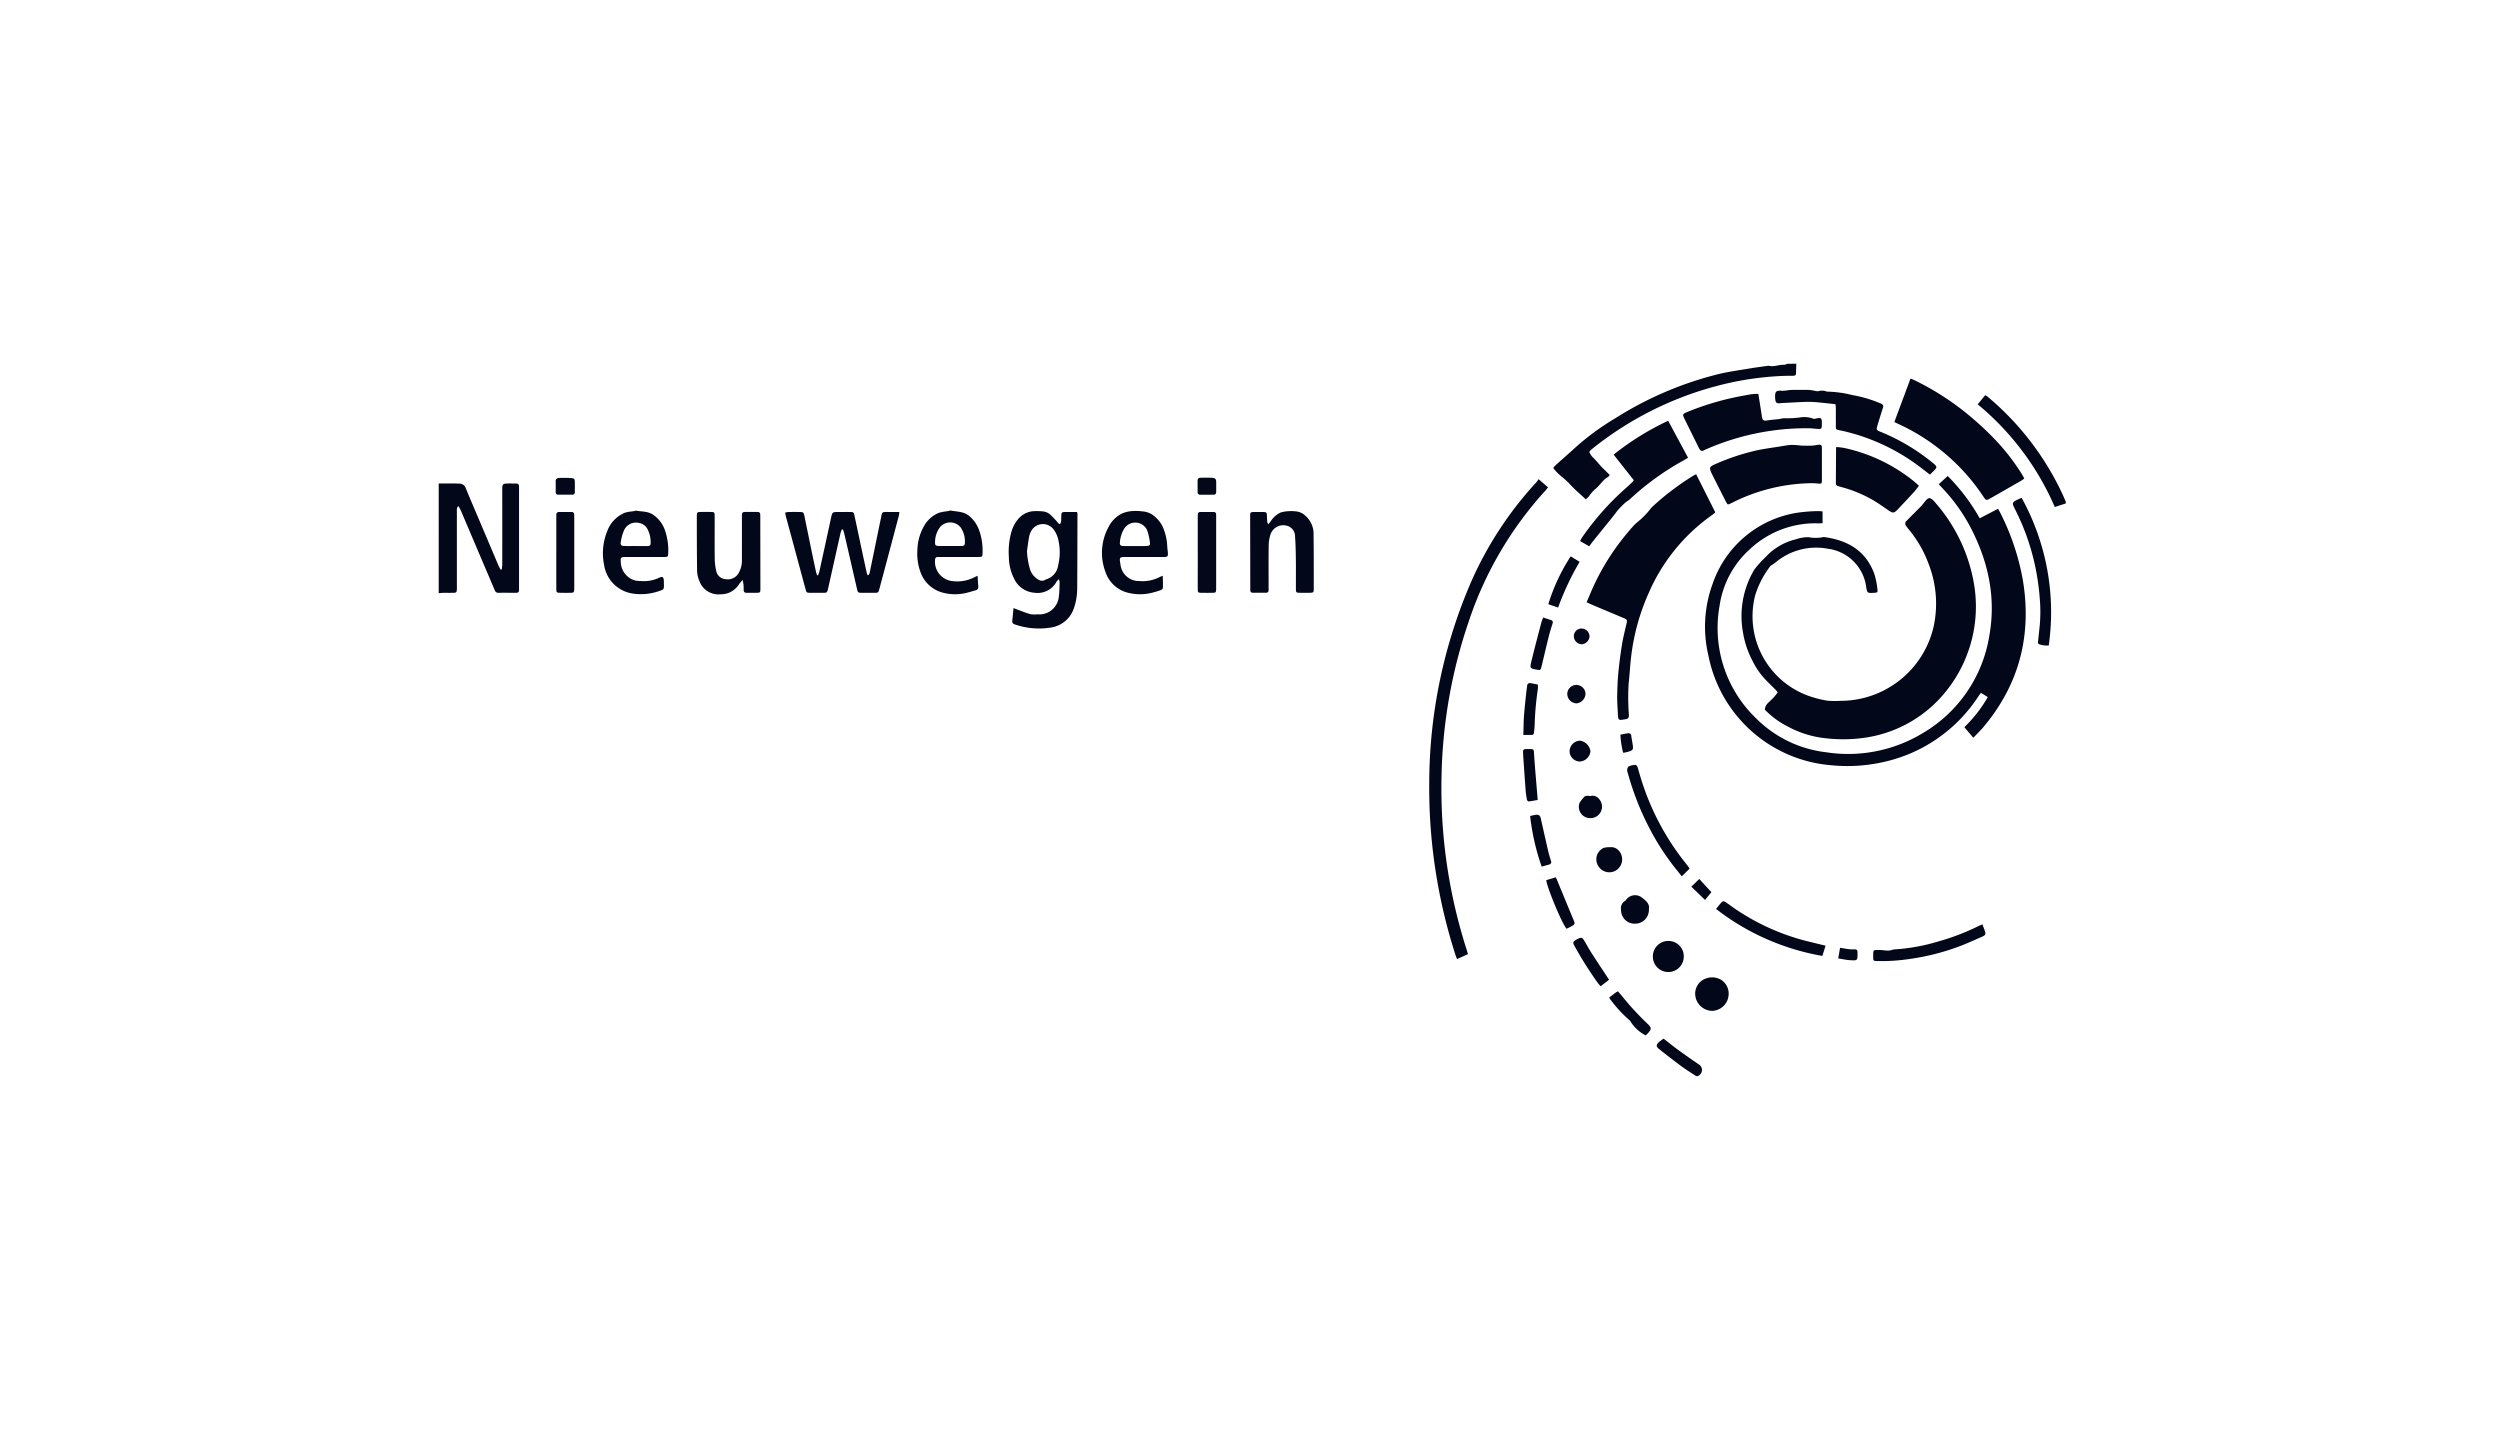 <svg xmlns="http://www.w3.org/2000/svg" xmlns:xlink="http://www.w3.org/1999/xlink" width="433" height="250" viewBox="0 0 433 250">
  <rect x="0" y="0" width="433" height="250" fill="#808080" stroke="none"/>
  <defs>
    <clipPath id="clip-path">
      <rect id="Rectangle_5395" data-name="Rectangle 5395" width="281.803" height="123.398" fill="#020719"/>
    </clipPath>
    <clipPath id="clip-Gemeente_Nieuwegein">
      <rect width="433" height="250"/>
    </clipPath>
  </defs>
  <g id="Gemeente_Nieuwegein" data-name="Gemeente Nieuwegein" clip-path="url(#clip-Gemeente_Nieuwegein)">
    <rect width="433" height="250" fill="#fff"/>
    <g id="Group_20055" data-name="Group 20055" transform="translate(80 65)">
      <g id="Group_19984" data-name="Group 19984" transform="translate(-4 -2)" clip-path="url(#clip-path)">
        <path id="Path_15977" data-name="Path 15977" d="M0,20.735l2.953.006c.216,0,.432.006.648.023a1.146,1.146,0,0,1,1.075.793c.665,1.646,1.371,3.275,2.065,4.909q1.823,4.306,3.65,8.612a5.648,5.648,0,0,0,.325.577l.194-.041c.028-.291.083-.582.083-.874q.008-5.4,0-10.8c0-.791-.008-1.584,0-2.375.009-.663.135-.795.8-.817.526-.019,1.056,0,1.584,0,.353,0,.534.169.522.53-.006.169,0,.336,0,.5V38.7c0,.169,0,.338,0,.5.006.338-.169.472-.492.47-1.033,0-2.065-.009-3.1,0-.395.006-.532-.233-.661-.541-.658-1.571-1.328-3.137-2-4.7q-1.9-4.472-3.8-8.941c-.116-.274-.274-.532-.432-.832-.361.293-.282.624-.282.917-.008,2.087,0,4.176,0,6.264v6.7c0,.192.008.383-.006.575-.032.472-.092.545-.556.558-.6.019-1.2,0-1.8.009-.263,0-.524.041-.785.062V20.735M235.123,0l-.047,1.435c-.021.6-.06.637-.676.652-.289.008-.577,0-.864,0a52.557,52.557,0,0,0-11.858,1.676A58.166,58.166,0,0,0,200,14.554c-.207.163-.4.34-.6.519a.993.993,0,0,0-.126.216,2.89,2.89,0,0,0,.714,1.024c.479.462.892.992,1.34,1.49.124.139.269.263.4.4l1.075,1.06c-.126.162-.177.287-.271.338-.973.519-1.46,1.552-2.335,2.187a6.5,6.5,0,0,0-.964,1.152,7.822,7.822,0,0,1-.575.543c-.984-.93-1.988-1.757-2.841-2.715s-2.029-1.584-2.788-2.737a6.6,6.6,0,0,1,.507-.556c1.084-.977,2.194-1.926,3.265-2.921a44.183,44.183,0,0,1,6.889-5.063,60.591,60.591,0,0,1,18.05-7.721c1.785-.423,3.616-.667,5.429-.973.981-.163,1.967-.287,2.95-.428a.749.749,0,0,1,.287-.013c.887.235,1.728-.239,2.606-.169a1.49,1.49,0,0,0,.524-.18ZM281.8,24.19l-1.911.622a47.4,47.4,0,0,0-13.35-17.784l1.3-1.589a4.3,4.3,0,0,1,.43.278,48.979,48.979,0,0,1,13.017,17.008c.178.389.338.785.509,1.178ZM229.666,59.911a1.774,1.774,0,0,1,.554-1.155c.366-.346.733-.691,1.075-1.06a9.072,9.072,0,0,0,.6-.78,3.659,3.659,0,0,0-.257-.344c-.684-.691-1.386-1.366-2.053-2.074a13,13,0,0,1-2.046-3.034,15.907,15.907,0,0,1-1.646-4.886,15.735,15.735,0,0,1,1.965-10.945,17.893,17.893,0,0,1,1.965-2.172,10.429,10.429,0,0,1,5.26-3.064,6.179,6.179,0,0,1,2.183-.351,6.584,6.584,0,0,0,2.608-.038c4.058.532,7.239,2.305,8.74,6.331a13.333,13.333,0,0,1,.558,2.735c.075.515-.038.571-.556.6-1.191.064-1.225.07-1.4-1.073a7.683,7.683,0,0,0-6.62-6.56,10.956,10.956,0,0,0-9.093,2.388c-.184.15-.389.278-.582.413-.1.068-.229.113-.291.2a16.126,16.126,0,0,0-2.636,5.069,14.653,14.653,0,0,0,9.953,17.645,18.652,18.652,0,0,0,2.643.614,17.591,17.591,0,0,0,2.226.013A16.555,16.555,0,0,0,258.9,45.543a18.889,18.889,0,0,0-.891-10.945,20.11,20.11,0,0,0-3.491-6c-.135-.167-.263-.34-.385-.519a.614.614,0,0,1,.062-.851c.823-.836,1.659-1.661,2.484-2.5a8.2,8.2,0,0,0,.545-.646c.7-.872.952-1.189,1.875-.135a28.63,28.63,0,0,1,6.767,14.011,23.39,23.39,0,0,1-4.736,18.67,21.965,21.965,0,0,1-13.557,8.052,25.918,25.918,0,0,1-7.021.22,17.553,17.553,0,0,1-6.844-2.035,14.854,14.854,0,0,1-4.039-2.953" transform="translate(0 0.001)" fill="#020719" fill-rule="evenodd"/>
        <path id="Path_15978" data-name="Path 15978" d="M218.767,24.382v2.035c-.252.009-.479.03-.708.026a16.569,16.569,0,0,0-11.986,4.573,16.277,16.277,0,0,0-5.148,9.737,21.681,21.681,0,0,0,6.28,19.416,20.471,20.471,0,0,0,12.2,5.925,24.933,24.933,0,0,0,16.8-3.368,23.928,23.928,0,0,0,11.46-16.916c1.174-6.686-.248-12.963-3.393-18.9a30.571,30.571,0,0,0-4.905-6.726c-.147-.154-.282-.314-.47-.522l1.544-1.424a34.23,34.23,0,0,1,5.542,7.327l3.184-1.646c.139.257.257.462.363.673a41.805,41.805,0,0,1,3.915,11.614c1.6,9.566-.577,18.129-6.872,25.58-.507.6-1.082,1.146-1.7,1.79l-1.546-1.834a23.04,23.04,0,0,0,4.052-5.208l-1.176-.733c-.15.2-.284.359-.4.532a26.359,26.359,0,0,1-16.624,11.479,28.247,28.247,0,0,1-8.8.537,23.624,23.624,0,0,1-21.383-19,21.615,21.615,0,0,1,.721-12.409,18.525,18.525,0,0,1,14.77-12.35A28.656,28.656,0,0,1,218,24.322a5.442,5.442,0,0,1,.765.06M177.9,40.112c.447-1.037.827-1.991,1.261-2.921a41.017,41.017,0,0,1,5.057-8.185c.6-.751,1.21-1.492,1.86-2.2.383-.417.862-.75,1.278-1.14.368-.342.718-.7,1.058-1.073.319-.351.582-.763.934-1.082a45.579,45.579,0,0,1,7.111-5.369c.1-.06.207-.107.406-.21l3.329,6.615c-.246.2-.455.383-.684.543a32.071,32.071,0,0,0-10.832,13.361,37.705,37.705,0,0,0-3.053,10.973c-.2,1.567-.256,3.151-.441,4.719a38.755,38.755,0,0,0,.023,5.243,2.081,2.081,0,0,1-.011.573.541.541,0,0,1-.289.351,7.438,7.438,0,0,1-1.061.171.393.393,0,0,1-.466-.348,3.875,3.875,0,0,1-.06-.571c-.047-1.052-.139-2.108-.124-3.16.019-1.39.075-2.78.207-4.163.16-1.644.378-3.284.642-4.913.188-1.157.488-2.3.751-3.442.163-.731.15-.772-.558-1.071q-2.753-1.158-5.506-2.315c-.239-.1-.47-.22-.827-.387M231.2,8.888,234,1.366c.274.113.473.184.661.276a46.783,46.783,0,0,1,9.256,5.918c1.341,1.112,2.655,2.273,3.879,3.513a36.827,36.827,0,0,1,5.51,6.884c.132.222.257.451.4.706a3.9,3.9,0,0,1-.415.323q-2.714,1.561-5.433,3.109c-.736.417-.785.4-1.257-.316A35.333,35.333,0,0,0,231.843,9.206c-.192-.09-.38-.188-.646-.319m-61.606,9.906,1.625,1.415c-.154.2-.259.351-.385.488a63.15,63.15,0,0,0-13.388,22.864,87.787,87.787,0,0,0-4.663,26.382q-.121,4.6.218,9.206a91.393,91.393,0,0,0,4.077,20.987c.094.293.177.588.276.924l-1.892.851c-.094-.242-.19-.451-.259-.665a94.848,94.848,0,0,1-3.357-13.968,93.632,93.632,0,0,1-1.2-15.762,88.049,88.049,0,0,1,7.267-34.964,62.645,62.645,0,0,1,11.261-17.2c.145-.158.261-.342.419-.552M80.971,31.258a13.19,13.19,0,0,0,.5,3.051,3.164,3.164,0,0,0,1.721,2.01,1.228,1.228,0,0,0,.673.026c.156-.023.293-.165.451-.212a2.933,2.933,0,0,0,2.059-2.442,9.4,9.4,0,0,0-.073-4.755,4.484,4.484,0,0,0-.74-1.456,2.3,2.3,0,0,0-3.923.425,3.29,3.29,0,0,0-.306.877c-.141.821-.244,1.649-.363,2.476m-2.333,9.856c.252.1.445.178.639.25.768.278,1.522.6,2.305.812A4.749,4.749,0,0,0,82.8,42.2a3.381,3.381,0,0,0,3.693-3.139c.113-.8.1-1.623.132-2.437a2.449,2.449,0,0,0-.12-.5,2.236,2.236,0,0,0-.385.37,3.732,3.732,0,0,1-3.859,1.969,4.233,4.233,0,0,1-3.538-2.48,8.368,8.368,0,0,1-.89-3.737,12.633,12.633,0,0,1,.445-4.342,5.84,5.84,0,0,1,1.315-2.369,3.753,3.753,0,0,1,2.521-1.2,10,10,0,0,1,1.683.049,2.344,2.344,0,0,1,1.214.545,17.137,17.137,0,0,1,1.409,1.516,1.111,1.111,0,0,0,.22.137c.3-.25.244-.6.261-.913.058-1.249-.124-1.2,1.246-1.195h1.48a1.125,1.125,0,0,1,.088.274C89.7,29.065,89.7,33.384,89.67,37.7a10.566,10.566,0,0,1-.554,3.391A4.952,4.952,0,0,1,85.028,44.5a12.737,12.737,0,0,1-5.893-.462c-.7-.2-.757-.319-.682-1.03.062-.611.12-1.223.186-1.9M48.891,27.5c-.077.235-.177.462-.231.7-.689,3.062-1.37,6.126-2.059,9.191-.269,1.191-.163,1.075-1.349,1.08-.577,0-1.152,0-1.728,0-.733-.006-.738-.008-.93-.714l-2.059-7.637-1.3-4.791c-.058-.225-.094-.455-.152-.75a4.3,4.3,0,0,1,.6-.1q.972-.017,1.944,0c.607.009.667.068.795.689.44,2.136.874,4.272,1.315,6.406q.341,1.657.7,3.306a5.094,5.094,0,0,0,.19.564l.169-.006a7.208,7.208,0,0,0,.231-.716q1-4.565,1.988-9.134c.239-1.108.227-1.112,1.326-1.112.648,0,1.3-.008,1.944,0s.68.032.815.658c.477,2.2.939,4.407,1.409,6.611q.352,1.651.718,3.3a2.654,2.654,0,0,0,.171.406c.308-.141.316-.4.361-.614.639-3.074,1.262-6.149,1.9-9.222.252-1.2.1-1.142,1.366-1.142h1.841a4.988,4.988,0,0,1-.086.639Q57.1,31.47,55.4,37.828c-.165.614-.2.639-.836.644-.7.006-1.394,0-2.089,0-.785,0-.789,0-.96-.74-.395-1.706-.782-3.412-1.174-5.116q-.5-2.173-1.005-4.344c-.056-.25-.143-.494-.216-.74l-.225-.032m153.4-4.36c-.1-.169-.225-.364-.331-.573q-1.172-2.311-2.337-4.622l-.03-.064c-.517-1.071-.455-1.247.635-1.715a39.122,39.122,0,0,1,7.085-2.352c1.347-.295,2.722-.468,4.084-.688.631-.1,1.264-.225,1.9-.267a10.6,10.6,0,0,1,1.418.081c.212.015.423.045.635.049.5.008,1,.011,1.5,0a6.329,6.329,0,0,0,.7-.079c.212-.028.421-.083.633-.092a.4.4,0,0,1,.455.436c.006.214.009.432.009.646,0,1.653,0,3.306,0,4.96,0,.742-.043.755-.795.68a9.58,9.58,0,0,0-1.293-.047,31.343,31.343,0,0,0-13.6,3.453c-.15.075-.3.143-.46.2-.038.017-.092,0-.21-.009m5.351-19.127c.2,1.283.413,2.555.6,3.833.12.8.267.892,1.1.751.629-.105,1.27-.133,1.9-.21a5.59,5.59,0,0,1,.84-.148,16.893,16.893,0,0,0,2.737-.132,4.443,4.443,0,0,1,2.339.214c.2.088.505-.051.761-.09.541-.086.691.032.716.588a7.069,7.069,0,0,1,0,.72c-.026.5-.1.579-.616.558s-1.048-.113-1.574-.12A43.265,43.265,0,0,0,198.5,13.658c-.111.049-.222.1-.327.15a.481.481,0,0,1-.72-.229c-.047-.083-.094-.165-.137-.252q-1.246-2.514-2.485-5.031c-.334-.68-.3-.808.38-1.088a47.463,47.463,0,0,1,7.665-2.437c1.165-.265,2.343-.477,3.519-.686a11.134,11.134,0,0,1,1.247-.073M192.019,8.667l3.449,6.41c-.3.184-.519.323-.744.447a46.878,46.878,0,0,0-9.416,6.818c-.224.207-.522.334-.746.543-.4.368-.785.757-1.152,1.161-.271.3-.492.644-.748.96q-1.846,2.3-3.7,4.592c-.193.24-.368.5-.6.821l-1.582-.9a5.992,5.992,0,0,1,.3-.582,47.288,47.288,0,0,1,7.772-8.736c.344-.3.669-.62,1-.936a2.457,2.457,0,0,0,.216-.3l-3.489-4.428a47.128,47.128,0,0,1,9.448-5.861M31.714,36.242c-.293.357-.485.558-.639.783a3.664,3.664,0,0,1-3.164,1.7,3.491,3.491,0,0,1-3.663-2.249,4.866,4.866,0,0,1-.41-1.734c-.051-3.213-.047-6.427-.051-9.641,0-.543.088-.614.639-.627.624-.013,1.247-.015,1.871,0,.507.013.556.077.582.6.008.169,0,.338,0,.505,0,2.375-.015,4.749.013,7.124a9.749,9.749,0,0,0,.244,1.916,1.766,1.766,0,0,0,1.631,1.492,2.152,2.152,0,0,0,2.23-1,4.379,4.379,0,0,0,.6-2.408q.006-3.635,0-7.267c0-.964,0-.966.939-.968.577,0,1.154.008,1.728,0,.364,0,.53.169.517.526-.008.194,0,.385,0,.577L34.8,37.737c0,.7-.023.727-.725.735-.55.006-1.1-.008-1.655,0-.363.006-.526-.156-.522-.519.006-.312,0-.624-.028-.934-.019-.2-.075-.4-.152-.783m91.075-9.632.447-.594a4,4,0,0,1,1.665-1.443,4.865,4.865,0,0,1,.9-.188,7.064,7.064,0,0,1,1.606-.023,2.767,2.767,0,0,1,1.781.77,4.161,4.161,0,0,1,1.415,3.325c.045,3.117.034,6.233.034,9.35,0,.6-.066.654-.667.665s-1.2.009-1.8,0c-.558-.011-.62-.066-.624-.626-.009-1.7.013-3.406-.009-5.106-.019-1.341-.038-2.685-.141-4.02a1.884,1.884,0,0,0-1.5-1.879,2.322,2.322,0,0,0-2.728,1.469,6.246,6.246,0,0,0-.336,1.894c-.038,2.4-.015,4.794-.017,7.192,0,.192,0,.383,0,.575.007.317-.117.5-.458.5q-1.116-.006-2.232,0c-.327,0-.492-.143-.483-.475,0-.118,0-.239,0-.359L119.624,25.2c0-.658.043-.706.676-.72.528-.009,1.056-.011,1.584,0,.571.015.611.06.643.614.023.383.034.767.066,1.148.008.083.085.162.2.37" transform="translate(20.902 1.201)" fill="#020719" fill-rule="evenodd"/>
        <path id="Path_15979" data-name="Path 15979" d="M248.8,17.091c-.421-.323-.8-.609-1.174-.9a35.134,35.134,0,0,0-13.827-6.647c-.023-.006-.045-.015-.068-.019-1.428-.3-1.208-.028-1.227-1.546-.009-.767,0-1.535,0-2.3,0-.233-.034-.466-.06-.785-.968-.105-1.888-.218-2.812-.3a19.21,19.21,0,0,0-2.153-.105c-1.46.041-2.918.135-4.377.209-.047,0-.094.013-.141.019-.738.075-.894-.051-.968-.78-.008-.071-.006-.143-.009-.216-.051-1.026.178-1.234,1.2-1.152a5.155,5.155,0,0,0,.845-.064c.259-.026.52-.083.782-.086,1.007-.009,2.016-.024,3.023,0a10.358,10.358,0,0,1,1.189.188,1.25,1.25,0,0,0,.49.028,2.1,2.1,0,0,1,1.341.045.381.381,0,0,0,.139.036,19.418,19.418,0,0,1,4.385.6,21.968,21.968,0,0,1,4.95,1.48.51.51,0,0,1,.321.74q-.482,1.508-.936,3.023c-.233.776-.216.8.537,1.116a35.456,35.456,0,0,1,9.053,5.392,3.547,3.547,0,0,1,.38.331c.295.317.3.477.008.8-.274.3-.571.569-.891.887m-16.17-4.776a13.438,13.438,0,0,1,1.432.188,28.9,28.9,0,0,1,11.9,5.7c.314.254.6.535.936.832-.34.421-.633.823-.966,1.185-.9.988-1.822,1.963-2.743,2.935-.611.643-.851.639-1.6.113-.825-.579-1.653-1.152-2.514-1.676a22.578,22.578,0,0,0-5.49-2.309c-.231-.066-.464-.124-.693-.194a.5.5,0,0,1-.387-.534l.034-6.115c0-.019.026-.038.092-.122M111.06,29.46v0c.7,0,1.39.019,2.083-.008.447-.015.62-.173.56-.564a10.193,10.193,0,0,0-.479-2.153,2.268,2.268,0,0,0-3.973-.3A5.369,5.369,0,0,0,108.5,28.8c-.053.485.1.637.62.654.646.021,1.293.006,1.941.006m4.866,5.166c.013.778.053,1.439.017,2.095-.009.147-.259.342-.438.4a14.136,14.136,0,0,1-1.794.507,8.394,8.394,0,0,1-3.56-.021,5.491,5.491,0,0,1-4.141-3.626,9.378,9.378,0,0,1,.575-7.919,5.128,5.128,0,0,1,2.4-2.292,5.962,5.962,0,0,1,1.447-.351,9.453,9.453,0,0,1,1.973.038,3.539,3.539,0,0,1,2.2.96,5.043,5.043,0,0,1,1.52,2.234,9.1,9.1,0,0,1,.569,2.8c.013.357.077.714.105,1.071.06.744-.019.832-.765.834-2.134,0-4.268,0-6.4,0-1.236,0-1.253.024-1.039,1.272a3.205,3.205,0,0,0,3.226,2.893,6.415,6.415,0,0,0,3.6-.71c.1-.054.218-.085.5-.2M24.669,29.462v0c.669,0,1.34,0,2.01,0,.282,0,.537-.062.537-.426a4.777,4.777,0,0,0-.6-2.619,1.984,1.984,0,0,0-1.371-.949A2.261,2.261,0,0,0,22.591,26.8a8.205,8.205,0,0,0-.534,1.924c-.1.567.064.714.671.731.646.017,1.293,0,1.939,0Zm1.5,1.9c-1.127,0-2.254-.006-3.382,0-.7.006-.8.124-.738.8a3.4,3.4,0,0,0,2.551,3.28,5.309,5.309,0,0,0,.921.079,6.188,6.188,0,0,0,3.205-.582c.554-.246.742-.113.78.483.013.216.011.432.015.648.019.906.021.909-.87,1.2a9.441,9.441,0,0,1-4.742.385,5.89,5.89,0,0,1-4.742-4.9A10.113,10.113,0,0,1,19.7,26.9a5.5,5.5,0,0,1,3.032-3.2,5.656,5.656,0,0,1,1.178-.225c.163-.028.329-.038.492-.068.094-.017.19-.092.274-.075,1.016.188,2.093.079,3.017.733a5.381,5.381,0,0,1,1.931,2.446,10.638,10.638,0,0,1,.641,4.306c-.013.47-.1.537-.643.543-1.152.009-2.3,0-3.455,0v0m52.866-1.909c.671,0,1.341.006,2.012,0,.3,0,.59-.054.6-.455a4.305,4.305,0,0,0-.706-2.73,2.319,2.319,0,0,0-3.532-.154,4.309,4.309,0,0,0-.922,2.673c-.023.526.083.644.607.661.646.024,1.294.006,1.941.006m4.813,5.149c.045.676.081,1.264.128,1.852a.587.587,0,0,1-.49.682c-.579.158-1.146.351-1.732.475a8.2,8.2,0,0,1-3.842-.056,5.591,5.591,0,0,1-3.921-3.5,9.272,9.272,0,0,1-.558-3.957,8.671,8.671,0,0,1,1.08-3.987,5.24,5.24,0,0,1,2.6-2.39,6.6,6.6,0,0,1,1.246-.255c.162-.03.327-.049.488-.079.118-.023.24-.094.348-.071,1.09.21,2.239.15,3.186.917a5.734,5.734,0,0,1,1.747,2.506,10.459,10.459,0,0,1,.577,4.1c-.017.462-.085.513-.661.515-2.136.008-4.272,0-6.408,0-.216,0-.432.008-.648,0-.372-.006-.488.2-.507.543A3.376,3.376,0,0,0,79.252,35.5a6.561,6.561,0,0,0,3.988-.6c.165-.086.334-.163.607-.3M264.684,21.12a40.967,40.967,0,0,1,4.691,25.571,4.337,4.337,0,0,1-1.606-.2c-.316-.09-.263-.355-.237-.6q.135-1.285.274-2.57a26.366,26.366,0,0,0,.011-4.809,41.975,41.975,0,0,0-.718-5.193A39.763,39.763,0,0,0,263.538,23.1c-.577-1.14-.549-1.217.616-1.766.128-.06.263-.107.53-.216m-142.7,9.38V24.6c0-.194.006-.385.006-.577,0-.287.135-.455.432-.455q1.153,0,2.3,0a.394.394,0,0,1,.443.443c0,.145.006.287.006.432V36.888c-.019.62-.049.659-.652.671q-.936.014-1.871,0c-.612-.009-.658-.049-.663-.658-.009-1.3,0-2.591,0-3.885V30.5m-111.1.073v-5.9c0-.194.008-.385,0-.577-.008-.351.148-.535.515-.534.7.006,1.39,0,2.087,0a.434.434,0,0,1,.5.477c0,.169.008.338.008.5V36.565c0,.143.006.287-.006.432-.034.472-.09.545-.554.558-.624.017-1.249.013-1.873,0s-.665-.056-.673-.654c-.013-.84,0-1.68-.006-2.517V30.574M207.178,85.328l-1.358,1.334c-.567-.71-1.1-1.351-1.6-2.01a43,43,0,0,1-4.1-6.506,48.111,48.111,0,0,1-3.63-9.3,1.776,1.776,0,0,1-.133-.627c.024-.212.124-.513.282-.592a2.768,2.768,0,0,1,1.033-.254c.346-.023.464.276.549.567.177.622.353,1.246.547,1.864a44.258,44.258,0,0,0,8,14.937c.132.163.244.344.413.582m23.54,13.356c-.188.6-.364,1.167-.556,1.772a41.626,41.626,0,0,1-18.411-8.135c.325-.395.581-.736.866-1.05.31-.34.475-.349.87-.077.515.353,1.014.725,1.527,1.08a39.013,39.013,0,0,0,12.946,5.737c.883.22,1.766.432,2.758.673m27.164-3.7c.186.513.374.949.5,1.4.118.426-.22.6-.532.736-1.14.5-2.275,1.02-3.434,1.477a40.373,40.373,0,0,1-9.373,2.42,31.906,31.906,0,0,1-5.373.329c-.65-.019-.706-.056-.7-.7.013-1.332-.086-1.219,1.2-1.21.4,0,.8.083,1.208.1A2.644,2.644,0,0,0,242,99.48a4.357,4.357,0,0,1,.616-.156,33.12,33.12,0,0,0,7.654-1.385,39.606,39.606,0,0,0,6.838-2.609c.229-.111.468-.207.776-.342m-43.948,12.02a2.96,2.96,0,0,1-2.826,2.961,3,3,0,0,1-2.927-2.485,2.782,2.782,0,0,1,1.9-3.156,3.084,3.084,0,0,1,2.611.3,2.833,2.833,0,0,1,1.244,2.38m-10.35-9.145a2.643,2.643,0,0,1,2.574,2.713,2.678,2.678,0,1,1-5.354-.115,2.671,2.671,0,0,1,2.78-2.6m-3.466-5.516a2.381,2.381,0,0,1-2.408,2.521,2.339,2.339,0,0,1-2.414-2.4,1.5,1.5,0,0,1,.688-1.546.712.712,0,0,0,.2-.207,1.926,1.926,0,0,1,2.549-.492c.7.534,1.569,1.1,1.39,2.123M184.395,40.119l-1.695-.59a32.961,32.961,0,0,1,3.876-8.285c.483.3.981.6,1.548.952a47.59,47.59,0,0,0-3.727,7.921m8.828,64.46-1.456,1.127c-.19-.22-.357-.379-.488-.565a64.418,64.418,0,0,1-4.058-6.434c-.314-.573-.254-.75.336-1.078.062-.036.128-.066.192-.1.671-.338.84-.293,1.212.342.4.68.774,1.377,1.2,2.042.838,1.309,1.7,2.6,2.557,3.9l.5.765M181.834,41.844c.47.154.874.295,1.281.415.357.105.43.306.316.652-.224.682-.44,1.368-.614,2.065-.445,1.785-.868,3.579-1.293,5.369-.141.59-.2.637-.767.535-1.231-.218-1.277-.229-.981-1.471.549-2.277,1.155-4.541,1.747-6.808a5.933,5.933,0,0,1,.31-.757m.509,45.49,1.659-.5c.105.237.193.425.272.618.926,2.236,1.841,4.479,2.775,6.711.308.733.3.812-.381,1.182-.271.145-.549.274-.8.4-.736-.755-3.383-7.085-3.521-8.409M180.859,73.44c-.511.088-.971.18-1.437.244-.316.041-.413-.2-.451-.445-.075-.472-.158-.945-.194-1.42-.118-1.522-.22-3.049-.325-4.575-.043-.62-.086-1.24-.118-1.86-.034-.684.03-.759.693-.759,1.279,0,1.142-.1,1.223,1.125.162,2.429.385,4.856.582,7.284.009.094.013.188.026.406m.693,11.55a40.07,40.07,0,0,1-2-8.775c.308-.066.628-.15.952-.2.53-.081.776.1.9.648.417,1.841.823,3.684,1.249,5.523.141.6.319,1.2.505,1.794a.444.444,0,0,1-.338.652c-.43.124-.86.24-1.276.357m21.13,29.79c.868.676,1.7,1.356,2.572,1.991,1.142.834,2.305,1.64,3.47,2.442a1.123,1.123,0,0,1,.073,1.944c-.257.216-.487.118-.72-.038-.778-.52-1.578-1.009-2.33-1.565q-1.933-1.44-3.817-2.94c-.59-.466-.582-.759-.017-1.274a8.331,8.331,0,0,1,.77-.562m-24.3-52.6c.039-1.214.039-2.288.118-3.359.1-1.36.261-2.715.4-4.071.038-.357.105-.712.143-1.069a.469.469,0,0,1,.586-.47c.4.051.795.15,1.274.248a5.643,5.643,0,0,1-.006.757,52.662,52.662,0,0,0-.556,6.292c-.008.406-.079.808-.105,1.216-.019.282-.135.455-.436.457h-1.42m14.9,45.455c.385-.289.763-.579,1.146-.86a3.014,3.014,0,0,1,.353-.192c.252.3.5.586.738.879a48.4,48.4,0,0,0,4.212,4.586c.958.9.939,1.058.023,2.016a1.552,1.552,0,0,1-.2.145,6.7,6.7,0,0,1-2.628-2.439.811.811,0,0,0-.19-.21,22.535,22.535,0,0,1-3.414-3.752c-.015-.019-.013-.045-.043-.173m.032-26a1.789,1.789,0,0,1,1.3.3,2.251,2.251,0,0,1-.13,3.678,2.221,2.221,0,0,1-3.122-.74,2.173,2.173,0,0,1,.913-3.117,3.157,3.157,0,0,1,1.039-.126m-3.3-5.046a1.946,1.946,0,0,1-1.894-2.611,4.691,4.691,0,0,1,.721-.954c.282-.378.667-.308,1.052-.263a.443.443,0,0,0,.141,0,1.355,1.355,0,0,1,1.371.408,2.041,2.041,0,0,1,.614,1.411,1.993,1.993,0,0,1-1.976,2.01h-.03m-1.826-9.8a1.814,1.814,0,0,1-1.789-1.772,1.874,1.874,0,0,1,1.817-1.841A2.151,2.151,0,0,1,190,65a1.97,1.97,0,0,1-1.819,1.781M12.4,20.568c-.383,0-.767-.006-1.148,0-.334.006-.475-.162-.473-.485.006-.6.009-1.195,0-1.792a.537.537,0,0,1,.543-.624,19.8,19.8,0,0,1,2.215.03c.473.041.545.182.556.671.013.573,0,1.146,0,1.719,0,.327-.147.485-.477.481-.406-.006-.813,0-1.221,0m111.126,0h-1.08a.427.427,0,0,1-.485-.485l0-1.943c0-.363.21-.513.55-.513.648,0,1.3-.023,1.943.017.6.036.723.194.733.821.009.526-.006,1.056,0,1.582.006.359-.148.534-.515.526-.383-.011-.768,0-1.152,0Zm65.619,34.523a1.743,1.743,0,0,1-1.529,1.616,1.662,1.662,0,0,1-1.627-1.6,1.578,1.578,0,0,1,3.156-.019m19.707,32.033,2.1,2.286-1.1,1.347-2.373-2.292,1.371-1.34m24.068,13.754.321-1.832c.577.094,1.084.188,1.6.25a8.048,8.048,0,0,0,.928.019c.319,0,.488.132.492.47.011,1.529.056,1.48-1.379,1.4-.633-.038-1.259-.19-1.958-.3M195.656,65.256a16.843,16.843,0,0,1-.475-3.124c.462-.088.872-.182,1.287-.24a.472.472,0,0,1,.6.457c.083.567.2,1.129.276,1.7.085.594-.038.789-.586.971-.25.083-.507.141-.763.2a2.616,2.616,0,0,1-.334.038m-7.209-21.509a1.393,1.393,0,0,1,1.388,1.345,1.466,1.466,0,0,1-1.311,1.379,1.425,1.425,0,0,1-1.409-1.338,1.341,1.341,0,0,1,1.291-1.388h.041" transform="translate(9.467 2.114)" fill="#020719" fill-rule="evenodd"/>
      </g>
    </g>
  </g>
</svg>
